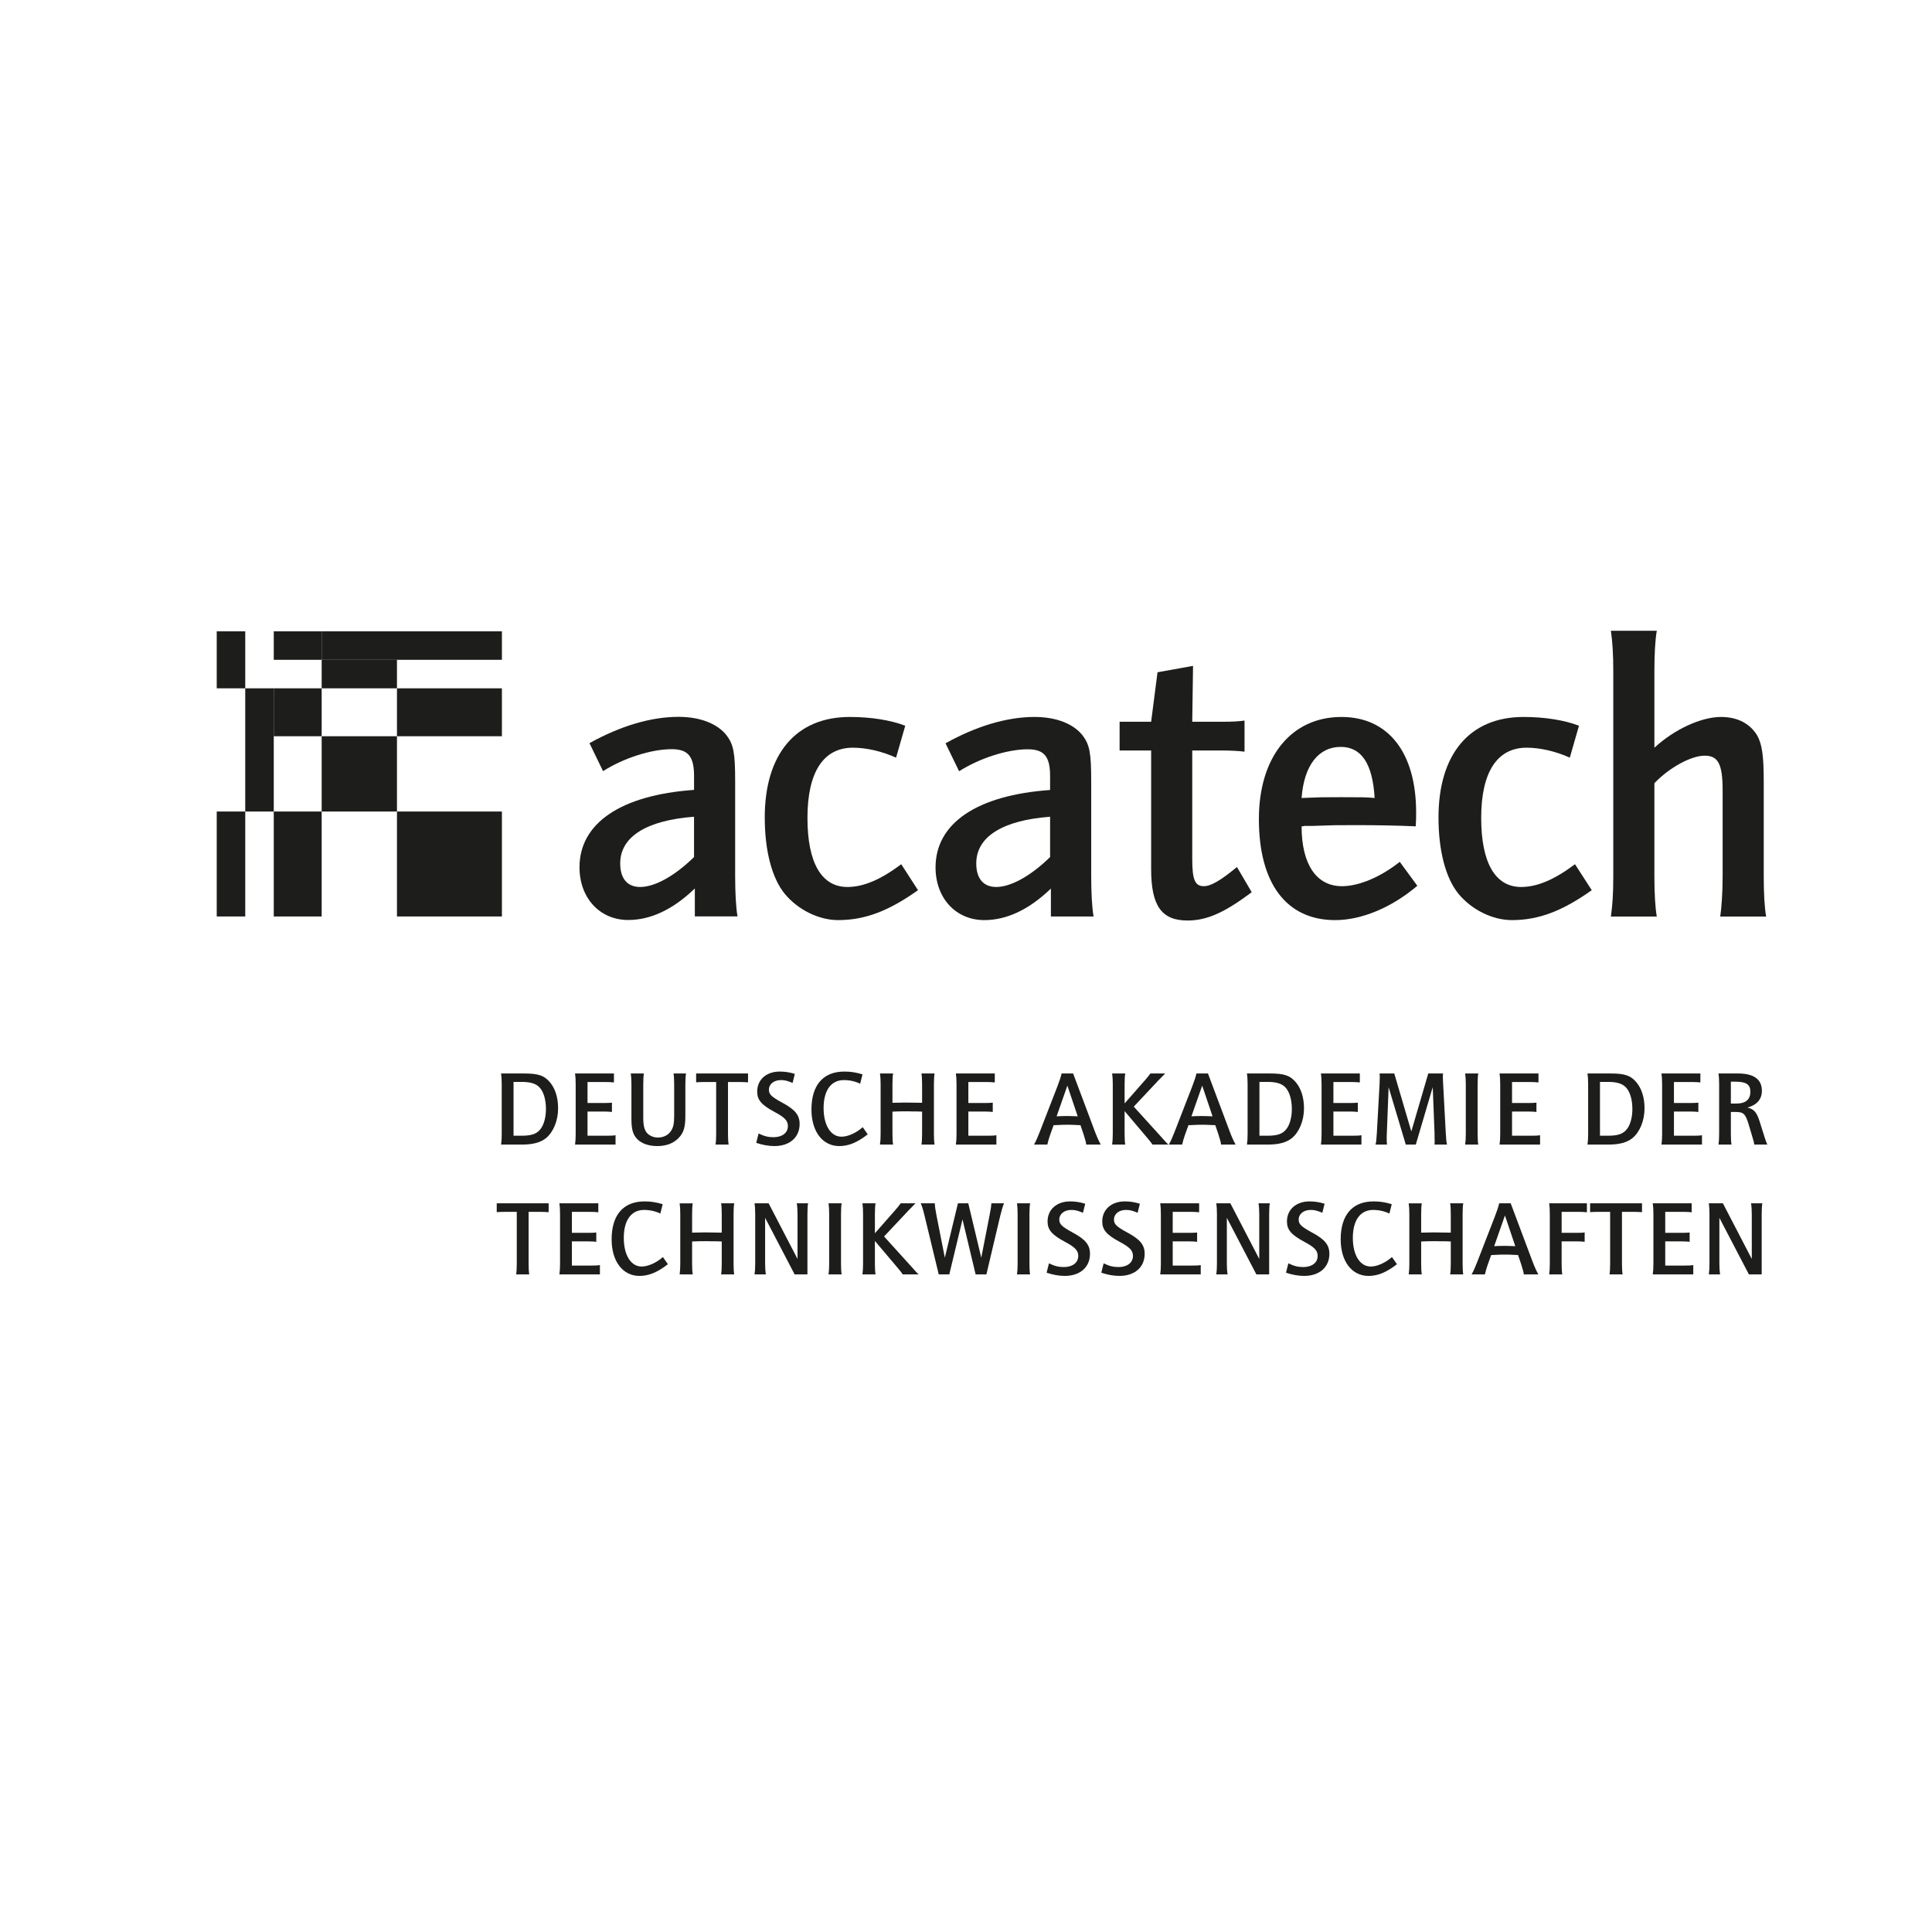<?xml version="1.0" encoding="utf-8"?>
<!-- Generator: Adobe Illustrator 27.4.0, SVG Export Plug-In . SVG Version: 6.00 Build 0)  -->
<svg version="1.1" id="Ebene_1" xmlns="http://www.w3.org/2000/svg" xmlns:xlink="http://www.w3.org/1999/xlink" x="0px" y="0px"
	 viewBox="0 0 400 400" enable-background="new 0 0 400 400" xml:space="preserve">
<g>
	<polygon fill="#1D1D1B" points="44.871,130.701 50.775,130.701 50.775,142.51 44.871,142.51 44.871,130.701 	"/>
	<polygon fill="#1D1D1B" points="44.871,168.017 50.775,168.017 50.775,189.746 44.871,189.746 44.871,168.017 	"/>
	<polygon fill="#1D1D1B" points="56.68,168.017 66.599,168.017 66.599,189.746 56.68,189.746 56.68,168.017 	"/>
	<polygon fill="#1D1D1B" points="82.187,142.51 103.915,142.51 103.915,152.43 82.187,152.43 82.187,142.51 	"/>
	<polygon fill="#1D1D1B" points="82.187,168.017 103.915,168.017 103.915,189.746 82.187,189.746 82.187,168.017 	"/>
	<polygon fill="#1D1D1B" points="50.775,142.51 56.68,142.51 56.68,168.017 50.775,168.017 50.775,142.51 	"/>
	<polygon fill="#1D1D1B" points="66.599,152.43 82.187,152.43 82.187,168.017 66.599,168.017 66.599,152.43 	"/>
	<polygon fill="#1D1D1B" points="66.599,130.701 103.915,130.701 103.915,136.606 66.599,136.606 66.599,130.701 	"/>
	<polygon fill="#1D1D1B" points="66.599,136.606 82.187,136.606 82.187,142.51 66.599,142.51 66.599,136.606 	"/>
	<polygon fill="#1D1D1B" points="56.68,130.701 66.599,130.701 66.599,136.606 56.68,136.606 56.68,130.701 	"/>
	<polygon fill="#1D1D1B" points="56.68,142.51 66.599,142.51 66.599,152.43 56.68,152.43 56.68,142.51 	"/>
	<path fill-rule="evenodd" clip-rule="evenodd" fill="#1D1D1B" d="M124.854,159.655c4.297-2.727,9.999-4.545,14.213-4.545
		c3.388,0,4.628,1.487,4.628,5.536v2.892c-15.122,1.074-23.715,6.859-23.715,16.03c0,6.363,4.214,10.907,10.081,10.907
		c4.627,0,9.255-2.148,13.799-6.528v5.784h8.842c-0.331-1.735-0.496-4.958-0.496-8.263v-19.666c0-5.95-0.33-7.602-1.735-9.503
		c-1.901-2.479-5.536-3.884-9.998-3.884c-5.702,0-12.064,1.901-18.427,5.454L124.854,159.655L124.854,159.655z M143.694,177.443
		c-3.966,3.883-8.098,6.197-11.155,6.197c-2.644,0-4.132-1.735-4.132-4.875c0-5.536,5.454-8.924,15.287-9.668V177.443
		L143.694,177.443z"/>
	<path fill="#1D1D1B" d="M187.421,150.257c-2.975-1.157-7.106-1.818-11.486-1.818c-11.155,0-17.601,7.685-17.601,20.823
		c0,6.858,1.487,12.56,4.132,15.782c2.727,3.305,7.024,5.454,11.072,5.454c5.536,0,10.494-1.9,16.527-6.197l-3.471-5.372
		c-4.297,3.223-7.85,4.71-11.155,4.71c-5.371,0-8.263-5.04-8.263-14.295c0-9.503,3.305-14.543,9.42-14.543
		c2.727,0,6.032,0.743,8.924,2.066L187.421,150.257L187.421,150.257z"/>
	<path fill-rule="evenodd" clip-rule="evenodd" fill="#1D1D1B" d="M198.571,159.677c4.297-2.727,9.999-4.545,14.213-4.545
		c3.387,0,4.627,1.487,4.627,5.536v2.892c-15.122,1.074-23.715,6.859-23.715,16.031c0,6.363,4.214,10.907,10.081,10.907
		c4.628,0,9.255-2.148,13.8-6.528v5.784h8.842c-0.33-1.735-0.496-4.958-0.496-8.263v-19.666c0-5.949-0.33-7.602-1.735-9.503
		c-1.9-2.479-5.536-3.884-9.998-3.884c-5.702,0-12.064,1.901-18.427,5.454L198.571,159.677L198.571,159.677z M217.411,177.443
		c-3.966,3.883-8.098,6.197-11.155,6.197c-2.644,0-4.132-1.735-4.132-4.875c0-5.536,5.453-8.924,15.287-9.668V177.443
		L217.411,177.443z"/>
	<path fill="#1D1D1B" d="M231.803,155.381h6.528v24.542c0,7.603,2.148,10.659,7.519,10.659c3.966,0,7.602-1.57,13.304-5.867
		l-3.057-5.206c-3.305,2.727-5.371,3.967-6.859,3.967c-1.818,0-2.397-1.322-2.397-5.619v-22.476h6.198
		c1.57,0,3.471,0.083,4.627,0.248v-6.445c-1.156,0.165-2.314,0.248-4.71,0.248h-6.115l0.165-11.568l-7.354,1.322l-1.322,10.246
		h-6.528V155.381L231.803,155.381z"/>
	<path fill-rule="evenodd" clip-rule="evenodd" fill="#1D1D1B" d="M289.808,178.435c-3.966,3.14-8.428,5.041-11.981,5.041
		c-5.289,0-8.346-4.545-8.346-12.395h0.248l0.33-0.083h0.248h1.405c5.041-0.165,4.297-0.165,9.089-0.165
		c3.884,0,8.676,0.083,12.312,0.248c0.082-1.239,0.082-1.983,0.082-2.892c0-12.394-5.784-19.749-15.452-19.749
		c-10.412,0-17.104,8.263-17.104,21.154c0,13.304,5.701,20.905,15.783,20.905c5.453,0,11.651-2.562,17.022-7.106L289.808,178.435
		L289.808,178.435z M284.602,165.214c-1.735-0.165-2.892-0.165-6.941-0.165c-4.297,0-3.883,0-8.181,0.165
		c0.496-6.693,3.471-10.577,8.098-10.577C281.875,154.637,284.19,158.108,284.602,165.214L284.602,165.214z"/>
	<path fill="#1D1D1B" d="M326.911,150.257c-2.975-1.157-7.107-1.818-11.486-1.818c-11.155,0-17.6,7.685-17.6,20.823
		c0,6.858,1.487,12.56,4.132,15.782c2.726,3.305,7.023,5.454,11.072,5.454c5.536,0,10.494-1.9,16.526-6.197l-3.471-5.372
		c-4.297,3.223-7.85,4.71-11.155,4.71c-5.371,0-8.263-5.04-8.263-14.295c0-9.503,3.305-14.543,9.42-14.543
		c2.727,0,6.032,0.743,8.924,2.066L326.911,150.257L326.911,150.257z"/>
	<path fill="#1D1D1B" d="M333.516,130.591c0.33,2.231,0.496,4.875,0.496,8.346v42.555c0,3.471-0.165,6.033-0.496,8.263h9.503
		c-0.33-1.9-0.496-4.875-0.496-8.263v-19.336c3.058-3.223,7.602-5.702,10.412-5.702c2.809,0,3.718,1.735,3.718,7.272v17.766
		c0,3.388-0.248,6.611-0.496,8.263h9.503c-0.33-1.818-0.496-4.792-0.496-8.263v-19.501c0-5.536-0.33-7.767-1.322-9.668
		c-1.488-2.479-4.049-3.884-7.519-3.884c-4.132,0-9.668,2.562-13.8,6.363v-15.865c0-3.47,0.166-6.445,0.496-8.346H333.516
		L333.516,130.591z"/>
	<g>
		<path fill="#1D1D1B" d="M108.487,222.252c2.979,0,4.193,0.419,5.385,1.831c1.103,1.325,1.677,3.2,1.677,5.385
			c0,2.538-0.971,4.899-2.494,6.157c-1.147,0.927-2.714,1.346-4.987,1.346h-4.325c0.088-0.596,0.132-1.28,0.132-2.207v-10.284
			c0-0.905-0.044-1.611-0.132-2.228H108.487z M107.935,235.14c2.207,0,3.266-0.397,4.061-1.501c0.662-0.927,1.037-2.405,1.037-4.038
			c0-2.008-0.53-3.708-1.435-4.568c-0.772-0.728-1.854-1.037-3.685-1.037h-1.589v11.144H107.935z"/>
		<path fill="#1D1D1B" d="M127.112,222.252v1.853c-0.331-0.044-1.125-0.088-1.831-0.088h-3.641v4.347h3.487
			c0.485,0,1.147-0.022,1.567-0.066v1.92c-0.353-0.044-0.993-0.088-1.677-0.088h-3.377v5.01h3.995c0.883,0,1.456-0.022,1.809-0.11
			v1.942h-8.386c0.088-0.596,0.132-1.302,0.132-2.207v-10.284c0-0.927-0.044-1.633-0.132-2.228H127.112z"/>
		<path fill="#1D1D1B" d="M133.313,222.252c-0.088,0.463-0.132,1.324-0.132,2.228v6.93c0,1.589,0.221,2.494,0.75,3.134
			c0.485,0.574,1.368,0.971,2.251,0.971c1.125,0,2.074-0.442,2.648-1.236c0.552-0.75,0.75-1.567,0.75-3.244v-6.555
			c0-0.905-0.044-1.765-0.133-2.228h2.582c-0.088,0.574-0.133,1.39-0.133,2.273v6.555c0,2.339-0.375,3.509-1.456,4.59
			c-1.081,1.081-2.538,1.611-4.369,1.611c-1.744,0-3.2-0.507-4.105-1.412c-0.927-0.949-1.236-2.008-1.236-4.303v-7.084
			c0-0.927-0.044-1.633-0.133-2.228H133.313z"/>
		<path fill="#1D1D1B" d="M146.046,224.018c-0.971,0-1.545,0.022-1.92,0.066v-1.831h10.747v1.831
			c-0.662-0.044-1.192-0.066-1.942-0.066h-2.207v10.747c0,0.927,0.044,1.699,0.133,2.207h-2.715
			c0.088-0.486,0.132-1.258,0.132-2.207v-10.747H146.046z"/>
		<path fill="#1D1D1B" d="M157.057,234.676c1.192,0.574,2.008,0.772,3.09,0.772c1.788,0,2.979-0.905,2.979-2.295
			c0-1.126-0.618-1.788-2.803-2.957c-2.67-1.435-3.553-2.472-3.553-4.193c0-2.472,1.898-4.149,4.678-4.149
			c1.059,0,2.053,0.154,3.112,0.485l-0.464,1.876c-1.015-0.442-1.633-0.596-2.383-0.596c-1.479,0-2.516,0.817-2.516,2.008
			c0,0.949,0.53,1.457,2.803,2.692c2.626,1.412,3.553,2.56,3.553,4.392c0,2.758-2.052,4.568-5.208,4.568
			c-1.214,0-2.45-0.22-3.774-0.662L157.057,234.676z"/>
		<path fill="#1D1D1B" d="M178.087,224.371c-0.993-0.486-2.185-0.75-3.376-0.75c-2.648,0-4.193,2.141-4.193,5.782
			c0,3.575,1.478,5.937,3.708,5.937c1.324,0,3.045-0.772,4.392-1.964l1.037,1.479c-2.185,1.699-3.972,2.427-5.892,2.427
			c-3.465,0-5.76-3.023-5.76-7.569c0-5.054,2.427-7.856,6.797-7.856c1.368,0,2.317,0.154,3.774,0.574L178.087,224.371z"/>
		<path fill="#1D1D1B" d="M184.907,222.252c-0.088,0.463-0.133,1.324-0.133,2.228v3.84c0.397-0.022,0.508-0.022,1.126-0.022h0.485
			l0.464-0.022h0.463h0.463c0.905,0,2.406,0.022,3.134,0.044v-3.84c0-0.971-0.044-1.765-0.133-2.228h2.715
			c-0.088,0.485-0.132,1.28-0.132,2.228v10.284c0,0.927,0.044,1.721,0.132,2.207h-2.715c0.088-0.464,0.133-1.258,0.133-2.207v-4.612
			c-0.397-0.022-0.574-0.022-1.17-0.044h-0.971c-0.486-0.022-0.971-0.022-0.971-0.022c-1.28,0-1.986,0.022-3.023,0.066v4.612
			c0,0.905,0.044,1.743,0.133,2.207h-2.715c0.088-0.596,0.132-1.302,0.132-2.207v-10.284c0-0.927-0.044-1.633-0.132-2.228H184.907z"
			/>
		<path fill="#1D1D1B" d="M205.96,222.252v1.853c-0.331-0.044-1.125-0.088-1.832-0.088h-3.641v4.347h3.487
			c0.485,0,1.147-0.022,1.567-0.066v1.92c-0.353-0.044-0.993-0.088-1.677-0.088h-3.376v5.01h3.995c0.883,0,1.456-0.022,1.809-0.11
			v1.942h-8.386c0.088-0.596,0.132-1.302,0.132-2.207v-10.284c0-0.927-0.044-1.633-0.132-2.228H205.96z"/>
		<path fill="#1D1D1B" d="M222.179,222.252l4.413,11.762c0.508,1.347,0.728,1.854,1.302,2.957h-3.002
			c-0.044-0.353-0.088-0.574-0.154-0.795l-0.066-0.22c-0.265-0.883-0.287-0.993-0.331-1.103l-0.64-1.898h-0.066
			c-0.199,0-0.022,0-0.552-0.022c-1.236-0.066-1.39-0.066-2.119-0.066c-0.927,0-0.706,0-2.559,0.088h-0.265l-0.75,2.096
			c-0.22,0.596-0.397,1.258-0.551,1.92h-2.758c0.419-0.728,0.684-1.346,1.214-2.692l3.597-9.269
			c0.508-1.324,0.706-1.942,0.905-2.758H222.179z M220.988,224.768l-2.229,6.356c0.332-0.022,0.332-0.022,0.905-0.044
			c0.596,0,1.126-0.022,1.258-0.022c0.066,0,0.486,0,1.016,0.022c0.75,0.022,0.882,0.022,1.191,0.044L220.988,224.768z"/>
		<path fill="#1D1D1B" d="M232.97,222.252c-0.088,0.463-0.132,1.324-0.132,2.228v3.972l4.281-4.877
			c0.419-0.486,0.838-0.993,1.059-1.324h3.067l-0.287,0.287c-0.464,0.464-0.243,0.243-0.706,0.728
			c-0.221,0.243-0.111,0.11-0.353,0.353l-0.177,0.176l-0.176,0.199l-4.811,5.12l5.54,6.113c1.125,1.28,1.368,1.523,1.633,1.743
			h-3.31c-0.132-0.198-0.198-0.309-0.441-0.618c-0.111-0.111-0.243-0.287-0.397-0.486c-0.199-0.243-0.353-0.419-0.442-0.529
			l-4.48-5.296v4.722c0,0.905,0.044,1.743,0.132,2.207h-2.714c0.088-0.596,0.133-1.302,0.133-2.207v-10.284
			c0-0.927-0.044-1.633-0.133-2.228H232.97z"/>
		<path fill="#1D1D1B" d="M250.095,222.252l4.413,11.762c0.508,1.347,0.728,1.854,1.302,2.957h-3.002
			c-0.044-0.353-0.088-0.574-0.154-0.795l-0.066-0.22c-0.265-0.883-0.287-0.993-0.331-1.103l-0.64-1.898h-0.066
			c-0.199,0-0.022,0-0.552-0.022c-1.236-0.066-1.39-0.066-2.119-0.066c-0.927,0-0.706,0-2.559,0.088h-0.265l-0.75,2.096
			c-0.221,0.596-0.397,1.258-0.551,1.92h-2.758c0.419-0.728,0.684-1.346,1.213-2.692l3.597-9.269
			c0.508-1.324,0.706-1.942,0.905-2.758H250.095z M248.903,224.768l-2.229,6.356c0.332-0.022,0.332-0.022,0.905-0.044
			c0.596,0,1.126-0.022,1.258-0.022c0.066,0,0.486,0,1.016,0.022c0.75,0.022,0.882,0.022,1.191,0.044L248.903,224.768z"/>
		<path fill="#1D1D1B" d="M262.916,222.252c2.979,0,4.193,0.419,5.384,1.831c1.104,1.325,1.678,3.2,1.678,5.385
			c0,2.538-0.971,4.899-2.494,6.157c-1.148,0.927-2.715,1.346-4.988,1.346h-4.326c0.088-0.596,0.133-1.28,0.133-2.207v-10.284
			c0-0.905-0.044-1.611-0.133-2.228H262.916z M262.364,235.14c2.207,0,3.266-0.397,4.061-1.501c0.662-0.927,1.037-2.405,1.037-4.038
			c0-2.008-0.53-3.708-1.434-4.568c-0.773-0.728-1.854-1.037-3.686-1.037h-1.589v11.144H262.364z"/>
		<path fill="#1D1D1B" d="M281.541,222.252v1.853c-0.331-0.044-1.126-0.088-1.832-0.088h-3.641v4.347h3.487
			c0.485,0,1.148-0.022,1.566-0.066v1.92c-0.353-0.044-0.993-0.088-1.677-0.088h-3.376v5.01h3.994c0.883,0,1.457-0.022,1.81-0.11
			v1.942h-8.386c0.088-0.596,0.133-1.302,0.133-2.207v-10.284c0-0.927-0.044-1.633-0.133-2.228H281.541z"/>
		<path fill="#1D1D1B" d="M288.668,222.252l3.531,12.005l3.509-12.005h3.067c-0.044,0.265-0.044,0.419-0.044,0.706
			c0,0.419,0.022,0.949,0.066,1.655l0.529,9.887c0.133,1.942,0.111,1.81,0.265,2.472h-2.604c0.044-0.265,0.044-0.353,0.044-0.706
			c0-0.111,0-0.574-0.022-0.949v-0.618l-0.375-9.621l-3.509,11.895h-2.074l-3.553-11.873l-0.375,9.688
			c-0.022,0.199-0.022,0.508-0.022,0.684c0,0.839,0,1.037,0.066,1.501h-2.384c0.111-0.353,0.133-0.574,0.177-1.037
			c0.022-0.397,0.088-1.126,0.111-1.523l0.551-9.974c0.022-0.486,0.044-1.126,0.044-1.412c0-0.332,0-0.508-0.044-0.772H288.668z"/>
		<path fill="#1D1D1B" d="M306.058,222.252c-0.088,0.463-0.132,1.324-0.132,2.228v10.284c0,0.905,0.044,1.743,0.132,2.207h-2.714
			c0.088-0.596,0.133-1.302,0.133-2.207v-10.284c0-0.927-0.044-1.633-0.133-2.228H306.058z"/>
		<path fill="#1D1D1B" d="M318.525,222.252v1.853c-0.331-0.044-1.126-0.088-1.832-0.088h-3.641v4.347h3.487
			c0.485,0,1.148-0.022,1.566-0.066v1.92c-0.353-0.044-0.993-0.088-1.677-0.088h-3.376v5.01h3.994c0.883,0,1.457-0.022,1.81-0.11
			v1.942h-8.386c0.088-0.596,0.133-1.302,0.133-2.207v-10.284c0-0.927-0.044-1.633-0.133-2.228H318.525z"/>
		<path fill="#1D1D1B" d="M333.421,222.252c2.979,0,4.193,0.419,5.384,1.831c1.103,1.325,1.678,3.2,1.678,5.385
			c0,2.538-0.971,4.899-2.494,6.157c-1.148,0.927-2.715,1.346-4.988,1.346h-4.326c0.088-0.596,0.133-1.28,0.133-2.207v-10.284
			c0-0.905-0.044-1.611-0.133-2.228H333.421z M332.869,235.14c2.207,0,3.266-0.397,4.061-1.501c0.662-0.927,1.037-2.405,1.037-4.038
			c0-2.008-0.53-3.708-1.434-4.568c-0.773-0.728-1.854-1.037-3.686-1.037h-1.589v11.144H332.869z"/>
		<path fill="#1D1D1B" d="M352.045,222.252v1.853c-0.331-0.044-1.126-0.088-1.832-0.088h-3.641v4.347h3.487
			c0.485,0,1.148-0.022,1.567-0.066v1.92c-0.353-0.044-0.993-0.088-1.677-0.088h-3.376v5.01h3.994c0.883,0,1.457-0.022,1.81-0.11
			v1.942h-8.386c0.088-0.596,0.133-1.302,0.133-2.207v-10.284c0-0.927-0.044-1.633-0.133-2.228H352.045z"/>
		<path fill="#1D1D1B" d="M359.836,222.252c3.266,0,4.943,1.213,4.943,3.575c0,1.765-1.016,2.935-3.002,3.487
			c1.324,0.287,1.92,0.949,2.516,2.803l0.839,2.67c0.265,0.795,0.176,0.53,0.265,0.839c0.287,0.838,0.309,0.905,0.507,1.346h-2.714
			c-0.022-0.265-0.044-0.375-0.111-0.662c-0.11-0.397-0.243-0.883-0.309-1.059l-0.706-2.383c-0.684-2.273-1.081-2.648-2.736-2.648
			h-0.971v4.524c0,0.905,0.044,1.678,0.132,2.229h-2.692c0.088-0.596,0.133-1.302,0.133-2.229v-10.284
			c0-0.927-0.044-1.611-0.133-2.206H359.836z M359.548,228.475c1.854,0,2.847-0.839,2.847-2.427c0-1.523-0.86-2.096-3.112-2.096
			h-0.927v4.524H359.548z"/>
	</g>
	<g>
		<path fill="#1D1D1B" d="M104.764,250.9c-0.971,0-1.545,0.022-1.92,0.066v-1.831h10.747v1.831
			c-0.662-0.044-1.192-0.066-1.942-0.066h-2.207v10.747c0,0.927,0.044,1.699,0.132,2.207h-2.714
			c0.088-0.486,0.132-1.258,0.132-2.207V250.9H104.764z"/>
		<path fill="#1D1D1B" d="M123.874,249.135v1.853c-0.331-0.044-1.125-0.088-1.831-0.088h-3.641v4.347h3.487
			c0.485,0,1.147-0.022,1.567-0.066v1.92c-0.353-0.044-0.993-0.088-1.677-0.088h-3.377v5.01h3.995c0.883,0,1.457-0.022,1.81-0.11
			v1.942h-8.386c0.088-0.596,0.132-1.302,0.132-2.207v-10.284c0-0.927-0.044-1.633-0.132-2.229H123.874z"/>
		<path fill="#1D1D1B" d="M136.717,251.254c-0.993-0.486-2.185-0.75-3.376-0.75c-2.648,0-4.193,2.141-4.193,5.782
			c0,3.575,1.478,5.937,3.707,5.937c1.324,0,3.045-0.773,4.392-1.964l1.037,1.479c-2.185,1.699-3.972,2.427-5.892,2.427
			c-3.465,0-5.76-3.023-5.76-7.569c0-5.054,2.427-7.856,6.797-7.856c1.368,0,2.317,0.154,3.774,0.574L136.717,251.254z"/>
		<path fill="#1D1D1B" d="M143.427,249.135c-0.088,0.463-0.133,1.324-0.133,2.229v3.84c0.397-0.021,0.508-0.021,1.126-0.021h0.485
			l0.464-0.022h0.463h0.463c0.905,0,2.406,0.022,3.134,0.044v-3.84c0-0.971-0.044-1.765-0.133-2.229h2.715
			c-0.088,0.485-0.132,1.28-0.132,2.229v10.284c0,0.927,0.044,1.721,0.132,2.207h-2.715c0.088-0.464,0.133-1.258,0.133-2.207v-4.612
			c-0.397-0.022-0.574-0.022-1.17-0.044h-0.971c-0.486-0.022-0.971-0.022-0.971-0.022c-1.28,0-1.986,0.022-3.023,0.066v4.612
			c0,0.905,0.044,1.743,0.133,2.207h-2.715c0.088-0.596,0.132-1.302,0.132-2.207v-10.284c0-0.927-0.044-1.633-0.132-2.229H143.427z"
			/>
		<path fill="#1D1D1B" d="M159.139,249.135l5.98,11.519v-9.291c0-0.772-0.044-1.544-0.154-2.229h2.339
			c-0.088,0.485-0.133,1.28-0.133,2.229v12.491h-2.648l-6.113-11.718v9.511c0,0.772,0.044,1.523,0.154,2.207h-2.339
			c0.088-0.596,0.133-1.302,0.133-2.207v-10.284c0-0.927-0.044-1.633-0.133-2.229H159.139z"/>
		<path fill="#1D1D1B" d="M174.255,249.135c-0.088,0.463-0.133,1.324-0.133,2.229v10.284c0,0.905,0.044,1.743,0.133,2.207h-2.715
			c0.088-0.596,0.132-1.302,0.132-2.207v-10.284c0-0.927-0.044-1.633-0.132-2.229H174.255z"/>
		<path fill="#1D1D1B" d="M181.273,249.135c-0.088,0.463-0.133,1.324-0.133,2.229v3.972l4.281-4.877
			c0.419-0.486,0.839-0.993,1.059-1.324h3.068l-0.287,0.287c-0.463,0.464-0.243,0.243-0.706,0.728
			c-0.221,0.243-0.11,0.11-0.353,0.353l-0.177,0.176l-0.177,0.199l-4.811,5.12l5.539,6.113c1.126,1.28,1.368,1.523,1.633,1.743
			h-3.31c-0.132-0.198-0.199-0.309-0.442-0.618c-0.11-0.111-0.243-0.287-0.397-0.486c-0.199-0.243-0.353-0.419-0.442-0.529
			l-4.48-5.296v4.722c0,0.905,0.044,1.743,0.133,2.207h-2.715c0.088-0.596,0.132-1.302,0.132-2.207v-10.284
			c0-0.927-0.044-1.633-0.132-2.229H181.273z"/>
		<path fill="#1D1D1B" d="M193.542,249.135c0.022,0.596,0.11,1.324,0.309,2.295l1.765,8.96l2.714-11.255h2.141l2.692,11.255
			l1.721-8.805c0.287-1.479,0.331-1.832,0.375-2.45h2.604c-0.242,0.618-0.551,1.633-0.794,2.67l-2.847,12.049h-2.229l-2.715-11.387
			l-2.737,11.387h-2.185l-2.913-12.049c-0.331-1.412-0.53-2.008-0.816-2.67H193.542z"/>
		<path fill="#1D1D1B" d="M213.27,249.135c-0.088,0.463-0.133,1.324-0.133,2.229v10.284c0,0.905,0.044,1.743,0.133,2.207h-2.715
			c0.088-0.596,0.132-1.302,0.132-2.207v-10.284c0-0.927-0.044-1.633-0.132-2.229H213.27z"/>
		<path fill="#1D1D1B" d="M217.176,261.559c1.191,0.574,2.008,0.772,3.089,0.772c1.788,0,2.979-0.905,2.979-2.295
			c0-1.126-0.618-1.788-2.803-2.957c-2.67-1.434-3.553-2.472-3.553-4.193c0-2.472,1.898-4.149,4.679-4.149
			c1.059,0,2.053,0.154,3.112,0.485l-0.463,1.876c-1.016-0.441-1.633-0.596-2.384-0.596c-1.479,0-2.515,0.817-2.515,2.008
			c0,0.949,0.529,1.457,2.803,2.692c2.626,1.412,3.553,2.56,3.553,4.392c0,2.758-2.052,4.568-5.209,4.568
			c-1.213,0-2.449-0.22-3.774-0.662L217.176,261.559z"/>
		<path fill="#1D1D1B" d="M228.496,261.559c1.192,0.574,2.008,0.772,3.09,0.772c1.787,0,2.979-0.905,2.979-2.295
			c0-1.126-0.618-1.788-2.803-2.957c-2.671-1.434-3.553-2.472-3.553-4.193c0-2.472,1.898-4.149,4.678-4.149
			c1.06,0,2.052,0.154,3.112,0.485l-0.464,1.876c-1.015-0.441-1.632-0.596-2.383-0.596c-1.479,0-2.516,0.817-2.516,2.008
			c0,0.949,0.53,1.457,2.803,2.692c2.627,1.412,3.553,2.56,3.553,4.392c0,2.758-2.052,4.568-5.207,4.568
			c-1.215,0-2.45-0.22-3.774-0.662L228.496,261.559z"/>
		<path fill="#1D1D1B" d="M248.269,249.135v1.853c-0.332-0.044-1.126-0.088-1.832-0.088h-3.64v4.347h3.487
			c0.485,0,1.147-0.022,1.566-0.066v1.92c-0.353-0.044-0.992-0.088-1.677-0.088h-3.376v5.01h3.994c0.883,0,1.457-0.022,1.809-0.11
			v1.942h-8.386c0.088-0.596,0.133-1.302,0.133-2.207v-10.284c0-0.927-0.044-1.633-0.133-2.229H248.269z"/>
		<path fill="#1D1D1B" d="M254.734,249.135l5.981,11.519v-9.291c0-0.772-0.044-1.544-0.155-2.229h2.34
			c-0.088,0.485-0.133,1.28-0.133,2.229v12.491h-2.648l-6.114-11.718v9.511c0,0.772,0.044,1.523,0.155,2.207h-2.34
			c0.088-0.596,0.133-1.302,0.133-2.207v-10.284c0-0.927-0.044-1.633-0.133-2.229H254.734z"/>
		<path fill="#1D1D1B" d="M266.739,261.559c1.191,0.574,2.008,0.772,3.089,0.772c1.788,0,2.979-0.905,2.979-2.295
			c0-1.126-0.618-1.788-2.803-2.957c-2.67-1.434-3.553-2.472-3.553-4.193c0-2.472,1.899-4.149,4.679-4.149
			c1.059,0,2.052,0.154,3.111,0.485l-0.463,1.876c-1.016-0.441-1.633-0.596-2.384-0.596c-1.479,0-2.515,0.817-2.515,2.008
			c0,0.949,0.529,1.457,2.803,2.692c2.626,1.412,3.553,2.56,3.553,4.392c0,2.758-2.052,4.568-5.209,4.568
			c-1.213,0-2.449-0.22-3.773-0.662L266.739,261.559z"/>
		<path fill="#1D1D1B" d="M287.66,251.254c-0.993-0.486-2.185-0.75-3.376-0.75c-2.649,0-4.194,2.141-4.194,5.782
			c0,3.575,1.479,5.937,3.708,5.937c1.324,0,3.046-0.773,4.392-1.964l1.038,1.479c-2.185,1.699-3.973,2.427-5.893,2.427
			c-3.465,0-5.76-3.023-5.76-7.569c0-5.054,2.428-7.856,6.797-7.856c1.368,0,2.317,0.154,3.774,0.574L287.66,251.254z"/>
		<path fill="#1D1D1B" d="M294.369,249.135c-0.088,0.463-0.133,1.324-0.133,2.229v3.84c0.398-0.021,0.507-0.021,1.126-0.021h0.485
			l0.463-0.022h0.464h0.463c0.905,0,2.405,0.022,3.133,0.044v-3.84c0-0.971-0.044-1.765-0.132-2.229h2.714
			c-0.088,0.485-0.133,1.28-0.133,2.229v10.284c0,0.927,0.044,1.721,0.133,2.207h-2.714c0.087-0.464,0.132-1.258,0.132-2.207v-4.612
			c-0.397-0.022-0.574-0.022-1.169-0.044h-0.971c-0.485-0.022-0.97-0.022-0.97-0.022c-1.28,0-1.986,0.022-3.024,0.066v4.612
			c0,0.905,0.044,1.743,0.133,2.207h-2.714c0.088-0.596,0.133-1.302,0.133-2.207v-10.284c0-0.927-0.044-1.633-0.133-2.229H294.369z"
			/>
		<path fill="#1D1D1B" d="M312.774,249.135l4.413,11.762c0.508,1.347,0.728,1.854,1.303,2.957h-3.002
			c-0.044-0.353-0.088-0.574-0.155-0.795l-0.066-0.22c-0.264-0.883-0.286-0.993-0.33-1.103l-0.64-1.898h-0.066
			c-0.199,0-0.022,0-0.553-0.022c-1.236-0.066-1.39-0.066-2.119-0.066c-0.926,0-0.706,0-2.559,0.088h-0.265l-0.75,2.096
			c-0.22,0.596-0.397,1.258-0.552,1.92h-2.758c0.42-0.728,0.684-1.346,1.214-2.692l3.597-9.269c0.508-1.324,0.706-1.942,0.905-2.758
			H312.774z M311.582,251.651l-2.228,6.356c0.33-0.022,0.33-0.022,0.904-0.044c0.596,0,1.126-0.022,1.258-0.022
			c0.066,0,0.486,0,1.016,0.022c0.75,0.022,0.883,0.022,1.191,0.044L311.582,251.651z"/>
		<path fill="#1D1D1B" d="M328.552,249.135v1.853c-0.42-0.066-1.126-0.088-2.008-0.088h-3.223v4.347h3.134
			c0.706,0,1.324-0.022,1.632-0.088v1.942c-0.463-0.066-1.081-0.088-1.699-0.088h-3.068v4.634c0,0.883,0.044,1.743,0.133,2.207
			h-2.714c0.088-0.596,0.133-1.302,0.133-2.207v-10.284c0-0.927-0.044-1.633-0.133-2.229H328.552z"/>
		<path fill="#1D1D1B" d="M331.133,250.9c-0.971,0-1.545,0.022-1.92,0.066v-1.831h10.746v1.831
			c-0.662-0.044-1.191-0.066-1.942-0.066h-2.207v10.747c0,0.927,0.044,1.699,0.133,2.207h-2.714
			c0.088-0.486,0.133-1.258,0.133-2.207V250.9H331.133z"/>
		<path fill="#1D1D1B" d="M350.243,249.135v1.853c-0.33-0.044-1.125-0.088-1.831-0.088h-3.641v4.347h3.487
			c0.485,0,1.148-0.022,1.567-0.066v1.92c-0.354-0.044-0.993-0.088-1.678-0.088h-3.376v5.01h3.994c0.883,0,1.457-0.022,1.81-0.11
			v1.942h-8.386c0.088-0.596,0.133-1.302,0.133-2.207v-10.284c0-0.927-0.044-1.633-0.133-2.229H350.243z"/>
		<path fill="#1D1D1B" d="M356.709,249.135l5.98,11.519v-9.291c0-0.772-0.044-1.544-0.154-2.229h2.338
			c-0.088,0.485-0.133,1.28-0.133,2.229v12.491h-2.648l-6.113-11.718v9.511c0,0.772,0.044,1.523,0.155,2.207h-2.34
			c0.088-0.596,0.133-1.302,0.133-2.207v-10.284c0-0.927-0.044-1.633-0.133-2.229H356.709z"/>
	</g>
</g>
</svg>
